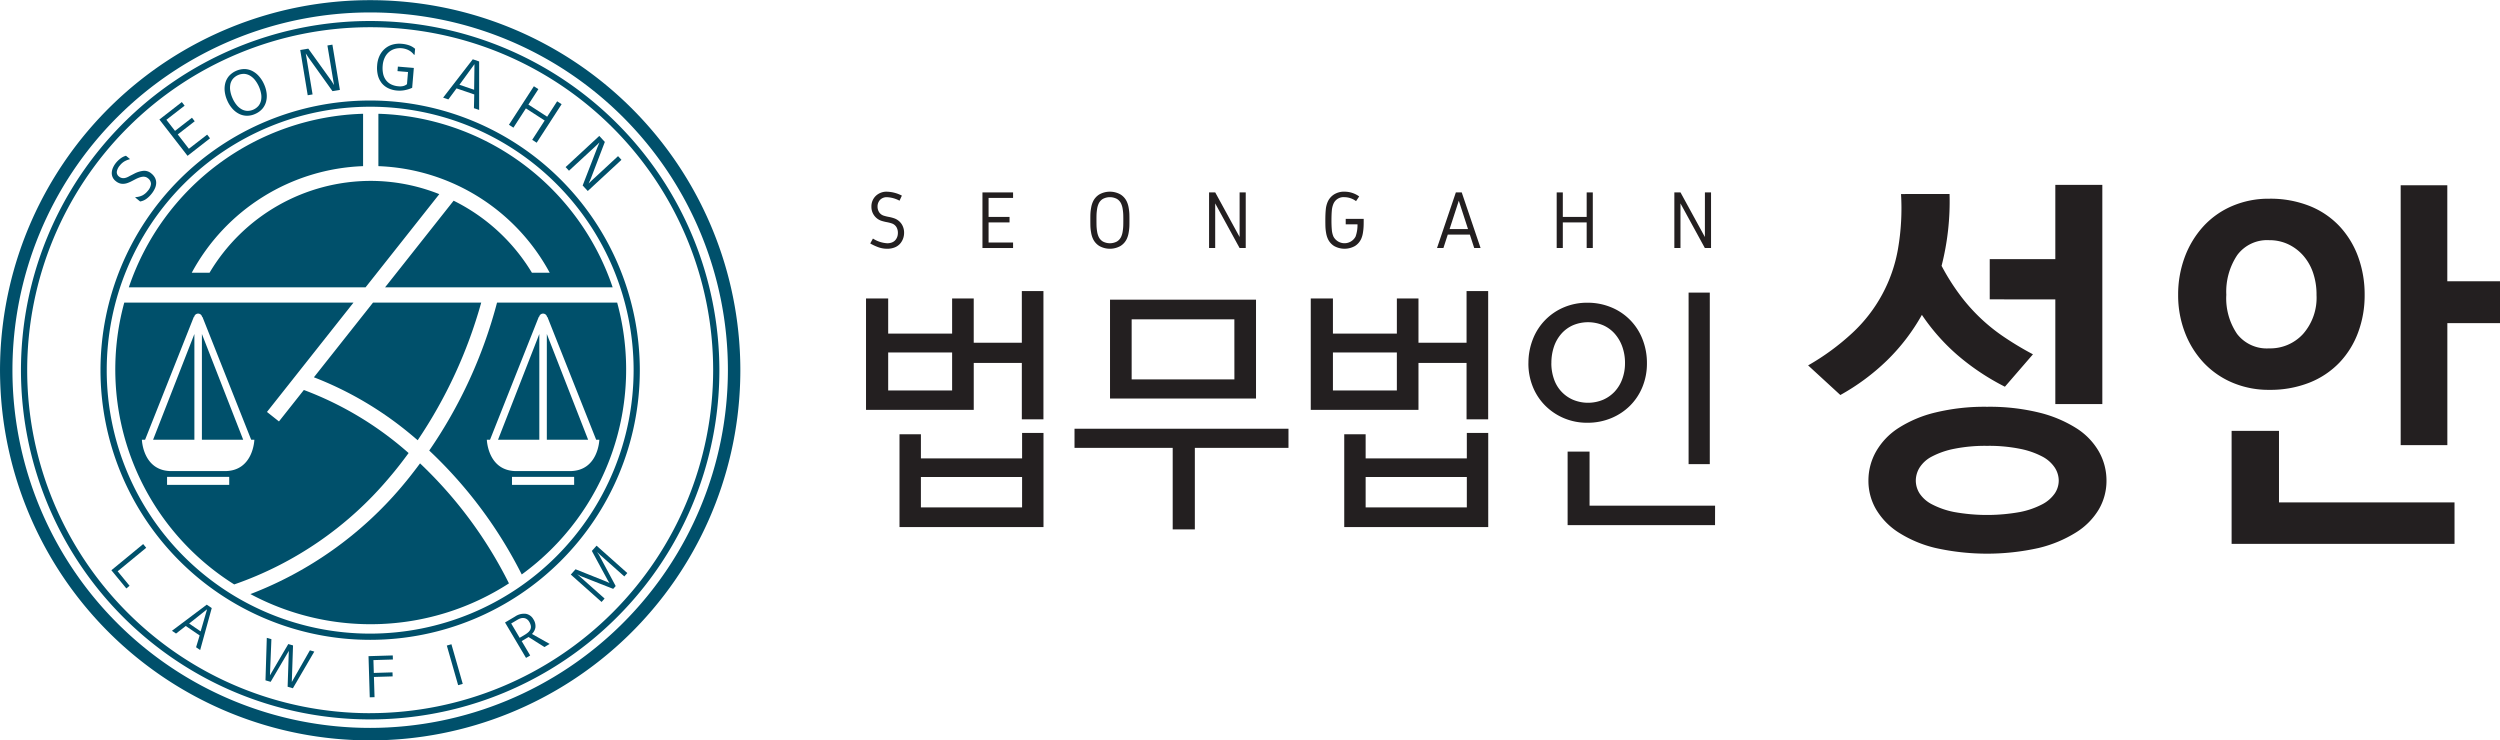 <svg id="seongahnlawfirm-logo" xmlns="http://www.w3.org/2000/svg" xmlns:xlink="http://www.w3.org/1999/xlink" width="300.738" height="89.06" viewBox="0 0 300.738 89.06">
  <defs>
    <clipPath id="clip-path">
      <rect id="사각형_140" data-name="사각형 140" width="300.738" height="89.06" fill="none"/>
    </clipPath>
  </defs>
  <path id="패스_302" data-name="패스 302" d="M342.857,129.937V116.531h2.666v4.227h7.691v-4.227h2.6v5.331H361.6v-6.215h2.6v15.425h-2.6V124.29h-5.784v5.647Zm10.357-6.909h-7.691V127.6h7.691Zm10.992,21.008H346.885V132.871h2.575v2.9h12.172v-3.06h2.574Zm-2.574-6.025H349.459v3.659h12.172Z" transform="translate(-238.679 -80.631)" fill="#231f20"/>
  <path id="패스_303" data-name="패스 303" d="M425.467,136.865v-2.3h25.739v2.3H439.942v9.81h-2.664v-9.81Zm4.271-17.822H447.3v11.891H429.738Zm14.958,2.366H432.341v7.224H444.7Z" transform="translate(-296.208 -82.992)" fill="#231f20"/>
  <path id="패스_304" data-name="패스 304" d="M518.933,129.937V116.531H521.6v4.227h7.691v-4.227h2.6v5.331h5.784v-6.215h2.6v15.425h-2.6V124.29h-5.784v5.647Zm10.357-6.909H521.6V127.6h7.691Zm10.993,21.008H522.961V132.871h2.574v2.9h12.172v-3.06h2.575Zm-2.575-6.025H525.535v3.659h12.172Z" transform="translate(-361.255 -80.631)" fill="#231f20"/>
  <g id="그룹_199" data-name="그룹 199">
    <g id="그룹_198" data-name="그룹 198" clip-path="url(#clip-path)">
      <path id="패스_305" data-name="패스 305" d="M604.7,124.255a7.754,7.754,0,0,1,.539-2.908,6.84,6.84,0,0,1,3.744-3.828,7.129,7.129,0,0,1,2.814-.547,7.352,7.352,0,0,1,2.845.547,6.766,6.766,0,0,1,3.774,3.828,7.748,7.748,0,0,1,.539,2.908,7.417,7.417,0,0,1-.539,2.844,6.806,6.806,0,0,1-1.5,2.266,6.956,6.956,0,0,1-2.276,1.5,7.346,7.346,0,0,1-2.845.546,7.124,7.124,0,0,1-2.814-.546,7.047,7.047,0,0,1-2.246-1.5,6.783,6.783,0,0,1-1.5-2.266,7.423,7.423,0,0,1-.539-2.844m2.761-.016a5.686,5.686,0,0,0,.314,1.916,4.15,4.15,0,0,0,2.3,2.494,4.708,4.708,0,0,0,3.6,0,4.244,4.244,0,0,0,1.4-.981,4.424,4.424,0,0,0,.915-1.512,5.439,5.439,0,0,0,.331-1.916,5.759,5.759,0,0,0-.331-1.994,4.755,4.755,0,0,0-.915-1.558,4.043,4.043,0,0,0-1.4-1.012,4.7,4.7,0,0,0-3.6,0,4.049,4.049,0,0,0-1.395,1.012,4.563,4.563,0,0,0-.9,1.558,6.022,6.022,0,0,0-.314,1.994m19.686,19.49H609.414v-8.846h2.64v6.5h15.1Zm-.631-7.345h-2.55V115.751h2.55Z" transform="translate(-420.837 -80.556)" fill="#231f20"/>
      <path id="패스_306" data-name="패스 306" d="M732.371,74.24a31.231,31.231,0,0,1-.959,8.646,26.648,26.648,0,0,0,2.076,3.325,21.8,21.8,0,0,0,5.358,5.179,37.229,37.229,0,0,0,3.557,2.137l-3.374,3.9a28.467,28.467,0,0,1-5.7-3.8,24.543,24.543,0,0,1-4.286-4.846,23.978,23.978,0,0,1-4.2,5.486,26.543,26.543,0,0,1-5.609,4.157l-3.877-3.563a28.774,28.774,0,0,0,5.312-3.895,17.973,17.973,0,0,0,5.5-10.118,28.717,28.717,0,0,0,.364-6.6Zm4.515,25.6a25.025,25.025,0,0,1,6.223.689,15.134,15.134,0,0,1,4.493,1.875,8.1,8.1,0,0,1,2.735,2.826,7.063,7.063,0,0,1,.912,3.491,6.8,6.8,0,0,1-.912,3.445,8.26,8.26,0,0,1-2.735,2.778,15.112,15.112,0,0,1-4.493,1.877,28.47,28.47,0,0,1-12.448,0,14.492,14.492,0,0,1-4.447-1.877,8.384,8.384,0,0,1-2.69-2.778,6.809,6.809,0,0,1-.912-3.445,7.068,7.068,0,0,1,.912-3.491,8.22,8.22,0,0,1,2.69-2.826,14.513,14.513,0,0,1,4.447-1.875,25.05,25.05,0,0,1,6.225-.689m0,4.7a18.933,18.933,0,0,0-3.968.357,9.833,9.833,0,0,0-2.668.926,3.834,3.834,0,0,0-1.483,1.331,3.014,3.014,0,0,0-.456,1.567,2.9,2.9,0,0,0,.456,1.545,3.933,3.933,0,0,0,1.483,1.305,9.833,9.833,0,0,0,2.668.927,22.28,22.28,0,0,0,7.935,0,9.832,9.832,0,0,0,2.668-.927,4.17,4.17,0,0,0,1.506-1.305,2.8,2.8,0,0,0,.479-1.545,2.917,2.917,0,0,0-.479-1.567,4.056,4.056,0,0,0-1.506-1.331,9.832,9.832,0,0,0-2.668-.926,18.934,18.934,0,0,0-3.967-.357m.318-17.623V82.078h7.89V73.147h5.655V99.511h-5.655V86.923Z" transform="translate(-497.849 -50.906)" fill="#231f20"/>
      <path id="패스_307" data-name="패스 307" d="M861.74,86.511a12.9,12.9,0,0,1,.8-4.583,11.308,11.308,0,0,1,2.235-3.682,10.056,10.056,0,0,1,3.466-2.447,11.081,11.081,0,0,1,4.445-.879,12.783,12.783,0,0,1,4.88.879,10.068,10.068,0,0,1,3.6,2.447,10.8,10.8,0,0,1,2.235,3.682,13.236,13.236,0,0,1,.775,4.583,12.754,12.754,0,0,1-.775,4.465,10.584,10.584,0,0,1-2.235,3.635,10.207,10.207,0,0,1-3.6,2.422,12.772,12.772,0,0,1-4.88.879,11.071,11.071,0,0,1-4.445-.879,10.2,10.2,0,0,1-3.466-2.422,11.078,11.078,0,0,1-2.235-3.635,12.429,12.429,0,0,1-.8-4.465m5.792,0a7.628,7.628,0,0,0,1.3,4.679,4.515,4.515,0,0,0,3.854,1.734,5.344,5.344,0,0,0,4.082-1.734,6.582,6.582,0,0,0,1.619-4.679,8.068,8.068,0,0,0-.433-2.732,6.115,6.115,0,0,0-1.208-2.066,5.59,5.59,0,0,0-1.8-1.33,5.315,5.315,0,0,0-2.258-.475,4.477,4.477,0,0,0-3.829,1.781,7.921,7.921,0,0,0-1.323,4.822m27.453,29.926H868.172V102.851h5.7v8.6h21.115Zm5.473-26.553h-6.338v14.678H888.51V73.305h5.609V84.848h6.338Z" transform="translate(-599.72 -51.016)" fill="#231f20"/>
      <path id="패스_308" data-name="패스 308" d="M344.285,82.068l.326-.595a3.544,3.544,0,0,0,1.719.567,1.554,1.554,0,0,0,.524-.082,1.076,1.076,0,0,0,.371-.213,1.151,1.151,0,0,0,.231-.3,1.229,1.229,0,0,0,.125-.335,1.635,1.635,0,0,0,.033-.328,1.349,1.349,0,0,0-.172-.68,1.035,1.035,0,0,0-.564-.449,4.232,4.232,0,0,0-.6-.153,5.351,5.351,0,0,1-.621-.153,1.761,1.761,0,0,1-1.228-1.714,1.752,1.752,0,0,1,.51-1.276,1.864,1.864,0,0,1,1.393-.519,4.139,4.139,0,0,1,1.761.472l-.283.61a3.539,3.539,0,0,0-1.478-.421,1.106,1.106,0,0,0-.873.331,1.168,1.168,0,0,0-.293.8,1.235,1.235,0,0,0,.185.665,1.033,1.033,0,0,0,.572.43,5.1,5.1,0,0,0,.6.146,4.426,4.426,0,0,1,.649.17,1.775,1.775,0,0,1,.888.687,1.892,1.892,0,0,1,.3,1.051,2.022,2.022,0,0,1-.13.725,1.919,1.919,0,0,1-.373.611,1.692,1.692,0,0,1-.637.428,2.347,2.347,0,0,1-.881.158,3.125,3.125,0,0,1-1.039-.17,6.257,6.257,0,0,1-1.006-.463" transform="translate(-239.602 -52.777)" fill="#231f20"/>
      <path id="패스_309" data-name="패스 309" d="M388.691,76.128h3.683v.661h-2.947v2.286h2.522v.661h-2.522v2.418h2.947v.662h-3.683Z" transform="translate(-270.506 -52.981)" fill="#231f20"/>
      <path id="패스_310" data-name="패스 310" d="M432.467,76.16a2.6,2.6,0,0,1,2.522,0,2,2,0,0,1,.779.878,2.861,2.861,0,0,1,.22.746,5.6,5.6,0,0,1,.083.718q.009.283.009.765c0,.321,0,.576-.009.765a5.618,5.618,0,0,1-.083.718,2.869,2.869,0,0,1-.22.746,2,2,0,0,1-.779.878,2.6,2.6,0,0,1-2.522,0,2.006,2.006,0,0,1-.779-.878,2.87,2.87,0,0,1-.22-.746,5.547,5.547,0,0,1-.083-.718c-.006-.188-.009-.444-.009-.765s0-.576.009-.765a5.531,5.531,0,0,1,.083-.718,2.862,2.862,0,0,1,.22-.746,2,2,0,0,1,.779-.878m2.106.545a1.805,1.805,0,0,0-1.691,0,1.294,1.294,0,0,0-.514.583,2.33,2.33,0,0,0-.178.626,5.524,5.524,0,0,0-.068.642q-.01.267-.009.711t.009.71a5.522,5.522,0,0,0,.068.642,2.33,2.33,0,0,0,.178.626,1.3,1.3,0,0,0,.514.583,1.808,1.808,0,0,0,1.691,0,1.3,1.3,0,0,0,.514-.583,2.315,2.315,0,0,0,.178-.626,5.571,5.571,0,0,0,.068-.642q.01-.266.01-.71t-.01-.711a5.573,5.573,0,0,0-.068-.642,2.315,2.315,0,0,0-.178-.626,1.3,1.3,0,0,0-.514-.583" transform="translate(-300.213 -52.776)" fill="#231f20"/>
      <path id="패스_311" data-name="패스 311" d="M482.017,76.128h.737v6.687h-.741L479.08,77.45v5.365h-.737V76.128h.742l2.932,5.365Z" transform="translate(-332.898 -52.981)" fill="#231f20"/>
      <path id="패스_312" data-name="패스 312" d="M526.655,75.834a3,3,0,0,1,1.765.572l-.377.566a2.368,2.368,0,0,0-1.388-.477,1.317,1.317,0,0,0-1.332.8,2.6,2.6,0,0,0-.194.816q-.042.473-.043,1.152t.043,1.152a2.606,2.606,0,0,0,.194.818,1.506,1.506,0,0,0,2.663,0,4.1,4.1,0,0,0,.231-1.469H526.8v-.661h2.163c0,.4,0,.7-.012.919a6.421,6.421,0,0,1-.078.744,2.894,2.894,0,0,1-.2.718,1.984,1.984,0,0,1-.765.888,2.56,2.56,0,0,1-2.5,0,1.983,1.983,0,0,1-.767-.888,2.821,2.821,0,0,1-.2-.692,5.643,5.643,0,0,1-.081-.723q-.011-.314-.011-.805,0-.755.054-1.289a2.97,2.97,0,0,1,.234-.93,2.019,2.019,0,0,1,.777-.891,2.3,2.3,0,0,1,1.24-.323" transform="translate(-364.917 -52.776)" fill="#231f20"/>
      <path id="패스_313" data-name="패스 313" d="M570.792,76.129h.708l2.266,6.687H573l-.524-1.615H569.82l-.524,1.615h-.77Zm1.464,4.411-1.109-3.414-1.11,3.414Z" transform="translate(-395.66 -52.981)" fill="#231f20"/>
      <path id="패스_314" data-name="패스 314" d="M615.871,76.128h.737v2.947h2.87V76.128h.737v6.687h-.737V79.736h-2.87v3.079h-.737Z" transform="translate(-428.609 -52.981)" fill="#231f20"/>
      <path id="패스_315" data-name="패스 315" d="M666.109,76.128h.737v6.687H666.1l-2.931-5.365v5.365h-.737V76.128h.741l2.933,5.365Z" transform="translate(-461.016 -52.981)" fill="#231f20"/>
      <path id="패스_316" data-name="패스 316" d="M50.3,8.3A42.008,42.008,0,1,0,92.312,50.3,42.055,42.055,0,0,0,50.3,8.3m0,83.267A41.259,41.259,0,1,1,91.563,50.3,41.306,41.306,0,0,1,50.3,91.563" transform="translate(-5.774 -5.774)" fill="#00506b"/>
      <path id="패스_317" data-name="패스 317" d="M.021,142.162c-.012.434-.021.868-.021,1.3,0,.454.009.906.023,1.357-.014-.451-.023-.9-.023-1.357,0-.437.008-.871.02-1.3" transform="translate(0 -98.936)" fill="#00506b"/>
      <path id="패스_318" data-name="패스 318" d="M292.831,144.823c.014-.451.022-.9.022-1.357,0-.436-.008-.871-.02-1.3.012.434.02.868.02,1.3,0,.454-.009.906-.022,1.357" transform="translate(-203.793 -98.936)" fill="#00506b"/>
      <path id="패스_319" data-name="패스 319" d="M89.038,45.886c.014-.451.022-.9.022-1.357,0-.437-.008-.871-.02-1.3a44.529,44.529,0,0,0-89.019,0c-.012.433-.02.868-.02,1.3,0,.454.009.906.023,1.357a44.528,44.528,0,0,0,89.015,0M44.53,87.562A43.033,43.033,0,1,1,87.563,44.529,43.082,43.082,0,0,1,44.53,87.562" transform="translate(0 0.001)" fill="#00506b"/>
      <path id="패스_320" data-name="패스 320" d="M72.2,39.764a32.439,32.439,0,1,0,32.44,32.44A32.477,32.477,0,0,0,72.2,39.764m0,64.131A31.691,31.691,0,1,1,103.894,72.2,31.727,31.727,0,0,1,72.2,103.895" transform="translate(-27.673 -27.673)" fill="#00506b"/>
      <path id="패스_321" data-name="패스 321" d="M44.711,64.678a1.457,1.457,0,0,0,.465.266,1.242,1.242,0,0,0,.47.063,1.744,1.744,0,0,0,.487-.1,3.615,3.615,0,0,0,.516-.228l.5-.259a4.141,4.141,0,0,1,.414-.174,1.817,1.817,0,0,1,.376-.09.928.928,0,0,1,.336.021.786.786,0,0,1,.3.155.855.855,0,0,1,.376.693,1.474,1.474,0,0,1-.392.838,2.052,2.052,0,0,1-.615.525,2.1,2.1,0,0,1-.818.217c-.034,0-.052.013-.057.029s.006.033.029.051l.549.447a1.768,1.768,0,0,0,.718-.294,3.092,3.092,0,0,0,.631-.6,2.993,2.993,0,0,0,.422-.668,1.682,1.682,0,0,0,.159-.65,1.313,1.313,0,0,0-.132-.611,1.65,1.65,0,0,0-.458-.552,1.3,1.3,0,0,0-.924-.316,3.057,3.057,0,0,0-1.155.361l-.512.26a2.5,2.5,0,0,1-.335.169,1.305,1.305,0,0,1-.331.088.835.835,0,0,1-.316-.023.781.781,0,0,1-.3-.157.642.642,0,0,1-.271-.6,1.5,1.5,0,0,1,.368-.745,2.077,2.077,0,0,1,.509-.464,2.417,2.417,0,0,1,.619-.263c.034,0,.054-.014.059-.032s-.008-.04-.037-.063l-.419-.341a1.957,1.957,0,0,0-.658.328,3.055,3.055,0,0,0-.526.5,2.657,2.657,0,0,0-.366.581,1.7,1.7,0,0,0-.155.588,1.194,1.194,0,0,0,.467,1.044" transform="translate(-30.789 -42.894)" fill="#00506b"/>
      <path id="패스_322" data-name="패스 322" d="M69.151,44.728l-.344-.443-2.2,1.7L65.27,44.26l2.04-1.583-.331-.426-2.04,1.583L63.9,42.5l2.194-1.7-.335-.432-2.7,2.1,3.389,4.367Z" transform="translate(-43.886 -28.089)" fill="#00506b"/>
      <path id="패스_323" data-name="패스 323" d="M89.18,31.126a3.662,3.662,0,0,0,.608.957,2.7,2.7,0,0,0,.8.623,2.149,2.149,0,0,0,.933.23,2.375,2.375,0,0,0,1.022-.225,2.4,2.4,0,0,0,.849-.613,2.158,2.158,0,0,0,.449-.851,2.7,2.7,0,0,0,.066-1.012,3.666,3.666,0,0,0-.31-1.091,3.707,3.707,0,0,0-.611-.96,2.705,2.705,0,0,0-.8-.63,2.185,2.185,0,0,0-.937-.237,2.553,2.553,0,0,0-1.87.839,2.186,2.186,0,0,0-.446.857,2.745,2.745,0,0,0-.063,1.018,3.7,3.7,0,0,0,.311,1.093m.355-1.95a1.571,1.571,0,0,1,.3-.658,1.748,1.748,0,0,1,1.377-.617,1.548,1.548,0,0,1,.691.213,2.173,2.173,0,0,1,.6.525,3.783,3.783,0,0,1,.74,1.65,2.135,2.135,0,0,1-.005.789,1.569,1.569,0,0,1-.3.655,1.748,1.748,0,0,1-1.377.618,1.556,1.556,0,0,1-.69-.21,2.146,2.146,0,0,1-.593-.521,3.492,3.492,0,0,1-.47-.78,3.548,3.548,0,0,1-.269-.87,2.175,2.175,0,0,1,0-.793" transform="translate(-61.833 -19.012)" fill="#00506b"/>
      <path id="패스_324" data-name="패스 324" d="M120.249,23.652l-.723-4.367-.1-.567.317.48,2.9,4.058.892-.148-.9-5.445-.6.1.7,4.2.1.568-.322-.516-2.778-3.871-.971.161.9,5.445Z" transform="translate(-82.648 -12.293)" fill="#00506b"/>
      <path id="패스_325" data-name="패스 325" d="M149.68,21.986a2.323,2.323,0,0,0,.791.648,3.035,3.035,0,0,0,1.138.3,3.267,3.267,0,0,0,.863-.045,3.978,3.978,0,0,0,.914-.289l.2-2.39-1.919-.161-.046.545,1.264.107-.122,1.46a1.125,1.125,0,0,1-.41.217,1.606,1.606,0,0,1-.593.043,2.472,2.472,0,0,1-.913-.238,1.722,1.722,0,0,1-.622-.517,1.95,1.95,0,0,1-.335-.764,3.359,3.359,0,0,1-.049-.985,2.686,2.686,0,0,1,.24-.938,1.99,1.99,0,0,1,.5-.671,1.92,1.92,0,0,1,.7-.384,2.3,2.3,0,0,1,1.674.151,1.861,1.861,0,0,1,.629.525c.022.026.042.037.063.034s.03-.022.034-.056l.057-.668a2.209,2.209,0,0,0-.726-.423,3.609,3.609,0,0,0-.9-.182,3,3,0,0,0-1.1.1,2.425,2.425,0,0,0-.9.484,2.574,2.574,0,0,0-.637.831,3.175,3.175,0,0,0-.3,1.153,3.7,3.7,0,0,0,.074,1.169,2.421,2.421,0,0,0,.433.937" transform="translate(-103.804 -12.038)" fill="#00506b"/>
      <path id="패스_326" data-name="패스 326" d="M176.928,26.953l2.132.729-.04,1.651.628.214V23.714l-.766-.262-3.566,4.614.628.215Zm2.151-2.909.006,0-.041,3.076-1.767-.6Z" transform="translate(-122.009 -16.321)" fill="#00506b"/>
      <path id="패스_327" data-name="패스 327" d="M203.4,36.784l2.259,1.462-1.5,2.321.538.348,3-4.634-.538-.348-1.2,1.855L203.7,36.325l1.2-1.854-.54-.349-3,4.634.539.349Z" transform="translate(-140.137 -23.747)" fill="#00506b"/>
      <path id="패스_328" data-name="패스 328" d="M227.442,54.958l.418-.4-.226.528-1.8,4.652.615.663,4.052-3.749-.411-.445L226.966,59.1l-.418.4.254-.553,1.7-4.449-.668-.722-4.051,3.749.406.438Z" transform="translate(-155.743 -37.425)" fill="#00506b"/>
      <path id="패스_329" data-name="패스 329" d="M47.89,215.251,44.065,218.4l1.8,2.189.389-.32-1.434-1.744,3.436-2.827Z" transform="translate(-30.667 -149.802)" fill="#00506b"/>
      <path id="패스_330" data-name="패스 330" d="M68.031,242.365l.492.336,1.169-.914,1.67,1.14-.429,1.419.492.335,1.393-5.047-.6-.41Zm4.222-2.577-.771,2.651-1.384-.944,2.15-1.71Z" transform="translate(-47.346 -166.486)" fill="#00506b"/>
      <path id="패스_331" data-name="패스 331" d="M108.2,257.668l.148-4.4-.572-.165-2.205,3.763.175-4.35-.554-.16-.158,5.112.622.179,2.185-3.722-.144,4.312.634.184,2.575-4.413-.529-.152Z" transform="translate(-73.098 -175.626)" fill="#00506b"/>
      <path id="패스_332" data-name="패스 332" d="M148.713,259.3l-2.917.088.149,4.951.576-.017-.074-2.432,2.251-.068-.015-.484-2.25.068-.047-1.543,2.342-.071Z" transform="translate(-101.465 -180.455)" fill="#00506b"/>
      <rect id="사각형_139" data-name="사각형 139" width="0.576" height="4.954" transform="matrix(0.962, -0.275, 0.275, 0.962, 53.75, 77.658)" fill="#00506b"/>
      <path id="패스_333" data-name="패스 333" d="M203.459,244.407a1.493,1.493,0,0,0-.246-.95,1.289,1.289,0,0,0-.9-.657,1.9,1.9,0,0,0-1.3.324l-1.213.718,2.526,4.26.5-.293-1.023-1.73.828-.489,1.907,1.206.631-.373-2.129-1.2a1.457,1.457,0,0,0,.423-.82m-.6.25a1.014,1.014,0,0,1-.254.352,2.682,2.682,0,0,1-.456.33l-.59.351-1.02-1.725.771-.456a1.645,1.645,0,0,1,.385-.167.934.934,0,0,1,.378-.029.8.8,0,0,1,.348.133.964.964,0,0,1,.289.322,1.407,1.407,0,0,1,.191.484.74.74,0,0,1-.042.4" transform="translate(-139.048 -168.96)" fill="#00506b"/>
      <path id="패스_334" data-name="패스 334" d="M228.362,216.513l1.916,3.536.214.331-.358-.169-3.735-1.494-.57.641,3.7,3.293.365-.41-2.968-2.642-.332-.286.389.213,3.946,1.55.3-.338-2-3.735-.252-.365.323.3,2.967,2.642.361-.406-3.7-3.294Z" transform="translate(-157.164 -150.238)" fill="#00506b"/>
      <path id="패스_335" data-name="패스 335" d="M65.533,144.86V132.141L60.565,144.86Z" transform="translate(-42.149 -91.963)" fill="#00506b"/>
      <path id="패스_336" data-name="패스 336" d="M79.878,144.86h4.968l-4.968-12.719Z" transform="translate(-55.59 -91.963)" fill="#00506b"/>
      <path id="패스_337" data-name="패스 337" d="M78.59,140.765c.833-.971,1.592-1.957,2.315-2.944a40.42,40.42,0,0,0-12.6-7.586l-2.995,3.784-1.443-1.142,10.407-13.151H46.7a30.519,30.519,0,0,0,13.228,33.9A42.593,42.593,0,0,0,78.59,140.765m-19.264.887H51.848v-.969h7.477Zm-.524-1.66h-6.43c-3.44,0-3.55-3.772-3.55-3.772h.383l5.866-14.785.038.017a.484.484,0,0,1,.955,0l.038-.017,5.866,14.785h.383s-.11,3.772-3.55,3.772" transform="translate(-31.752 -83.322)" fill="#00506b"/>
      <path id="패스_338" data-name="패스 338" d="M88.316,54.678a22.346,22.346,0,0,0-8.249-1.594A22.592,22.592,0,0,0,60.679,64.13H58.538a24.446,24.446,0,0,1,20.609-12.82v-6.3A30.7,30.7,0,0,0,50.967,65.888H79.446Z" transform="translate(-35.47 -31.324)" fill="#00506b"/>
      <path id="패스_339" data-name="패스 339" d="M170.309,64.131h-2.141a22.783,22.783,0,0,0-9.417-8.662l-8.245,10.42h27.374A30.7,30.7,0,0,0,149.7,45.012v6.3a24.447,24.447,0,0,1,20.609,12.821" transform="translate(-104.182 -31.326)" fill="#00506b"/>
      <path id="패스_340" data-name="패스 340" d="M124.19,128.707a41.736,41.736,0,0,1,11.613,6.838c.284.232.577.484.87.735a56.778,56.778,0,0,0,7.644-16.554H131.3Z" transform="translate(-86.429 -83.322)" fill="#00506b"/>
      <path id="패스_341" data-name="패스 341" d="M216.344,144.86h4.968l-4.968-12.719Z" transform="translate(-150.563 -91.963)" fill="#00506b"/>
      <path id="패스_342" data-name="패스 342" d="M202,144.86V132.141l-4.968,12.719Z" transform="translate(-137.122 -91.963)" fill="#00506b"/>
      <path id="패스_343" data-name="패스 343" d="M192.428,119.726H177.975a56.788,56.788,0,0,1-8.155,17.795,53.418,53.418,0,0,1,11.128,14.906,30.49,30.49,0,0,0,11.48-32.7m-5.176,21.925h-7.477v-.969h7.477Zm-.524-1.66H180.3c-3.44,0-3.55-3.772-3.55-3.772h.383L183,121.435l.038.017a.484.484,0,0,1,.955,0l.038-.017L189.9,136.22h.383s-.11,3.772-3.55,3.772" transform="translate(-118.185 -83.322)" fill="#00506b"/>
      <path id="패스_344" data-name="패스 344" d="M119.48,183.308c-.705.953-1.442,1.9-2.248,2.848a44.833,44.833,0,0,1-18.16,12.88,30.645,30.645,0,0,0,31.1-1.288,51.553,51.553,0,0,0-10.7-14.44" transform="translate(-68.948 -127.571)" fill="#00506b"/>
    </g>
  </g>
</svg>
